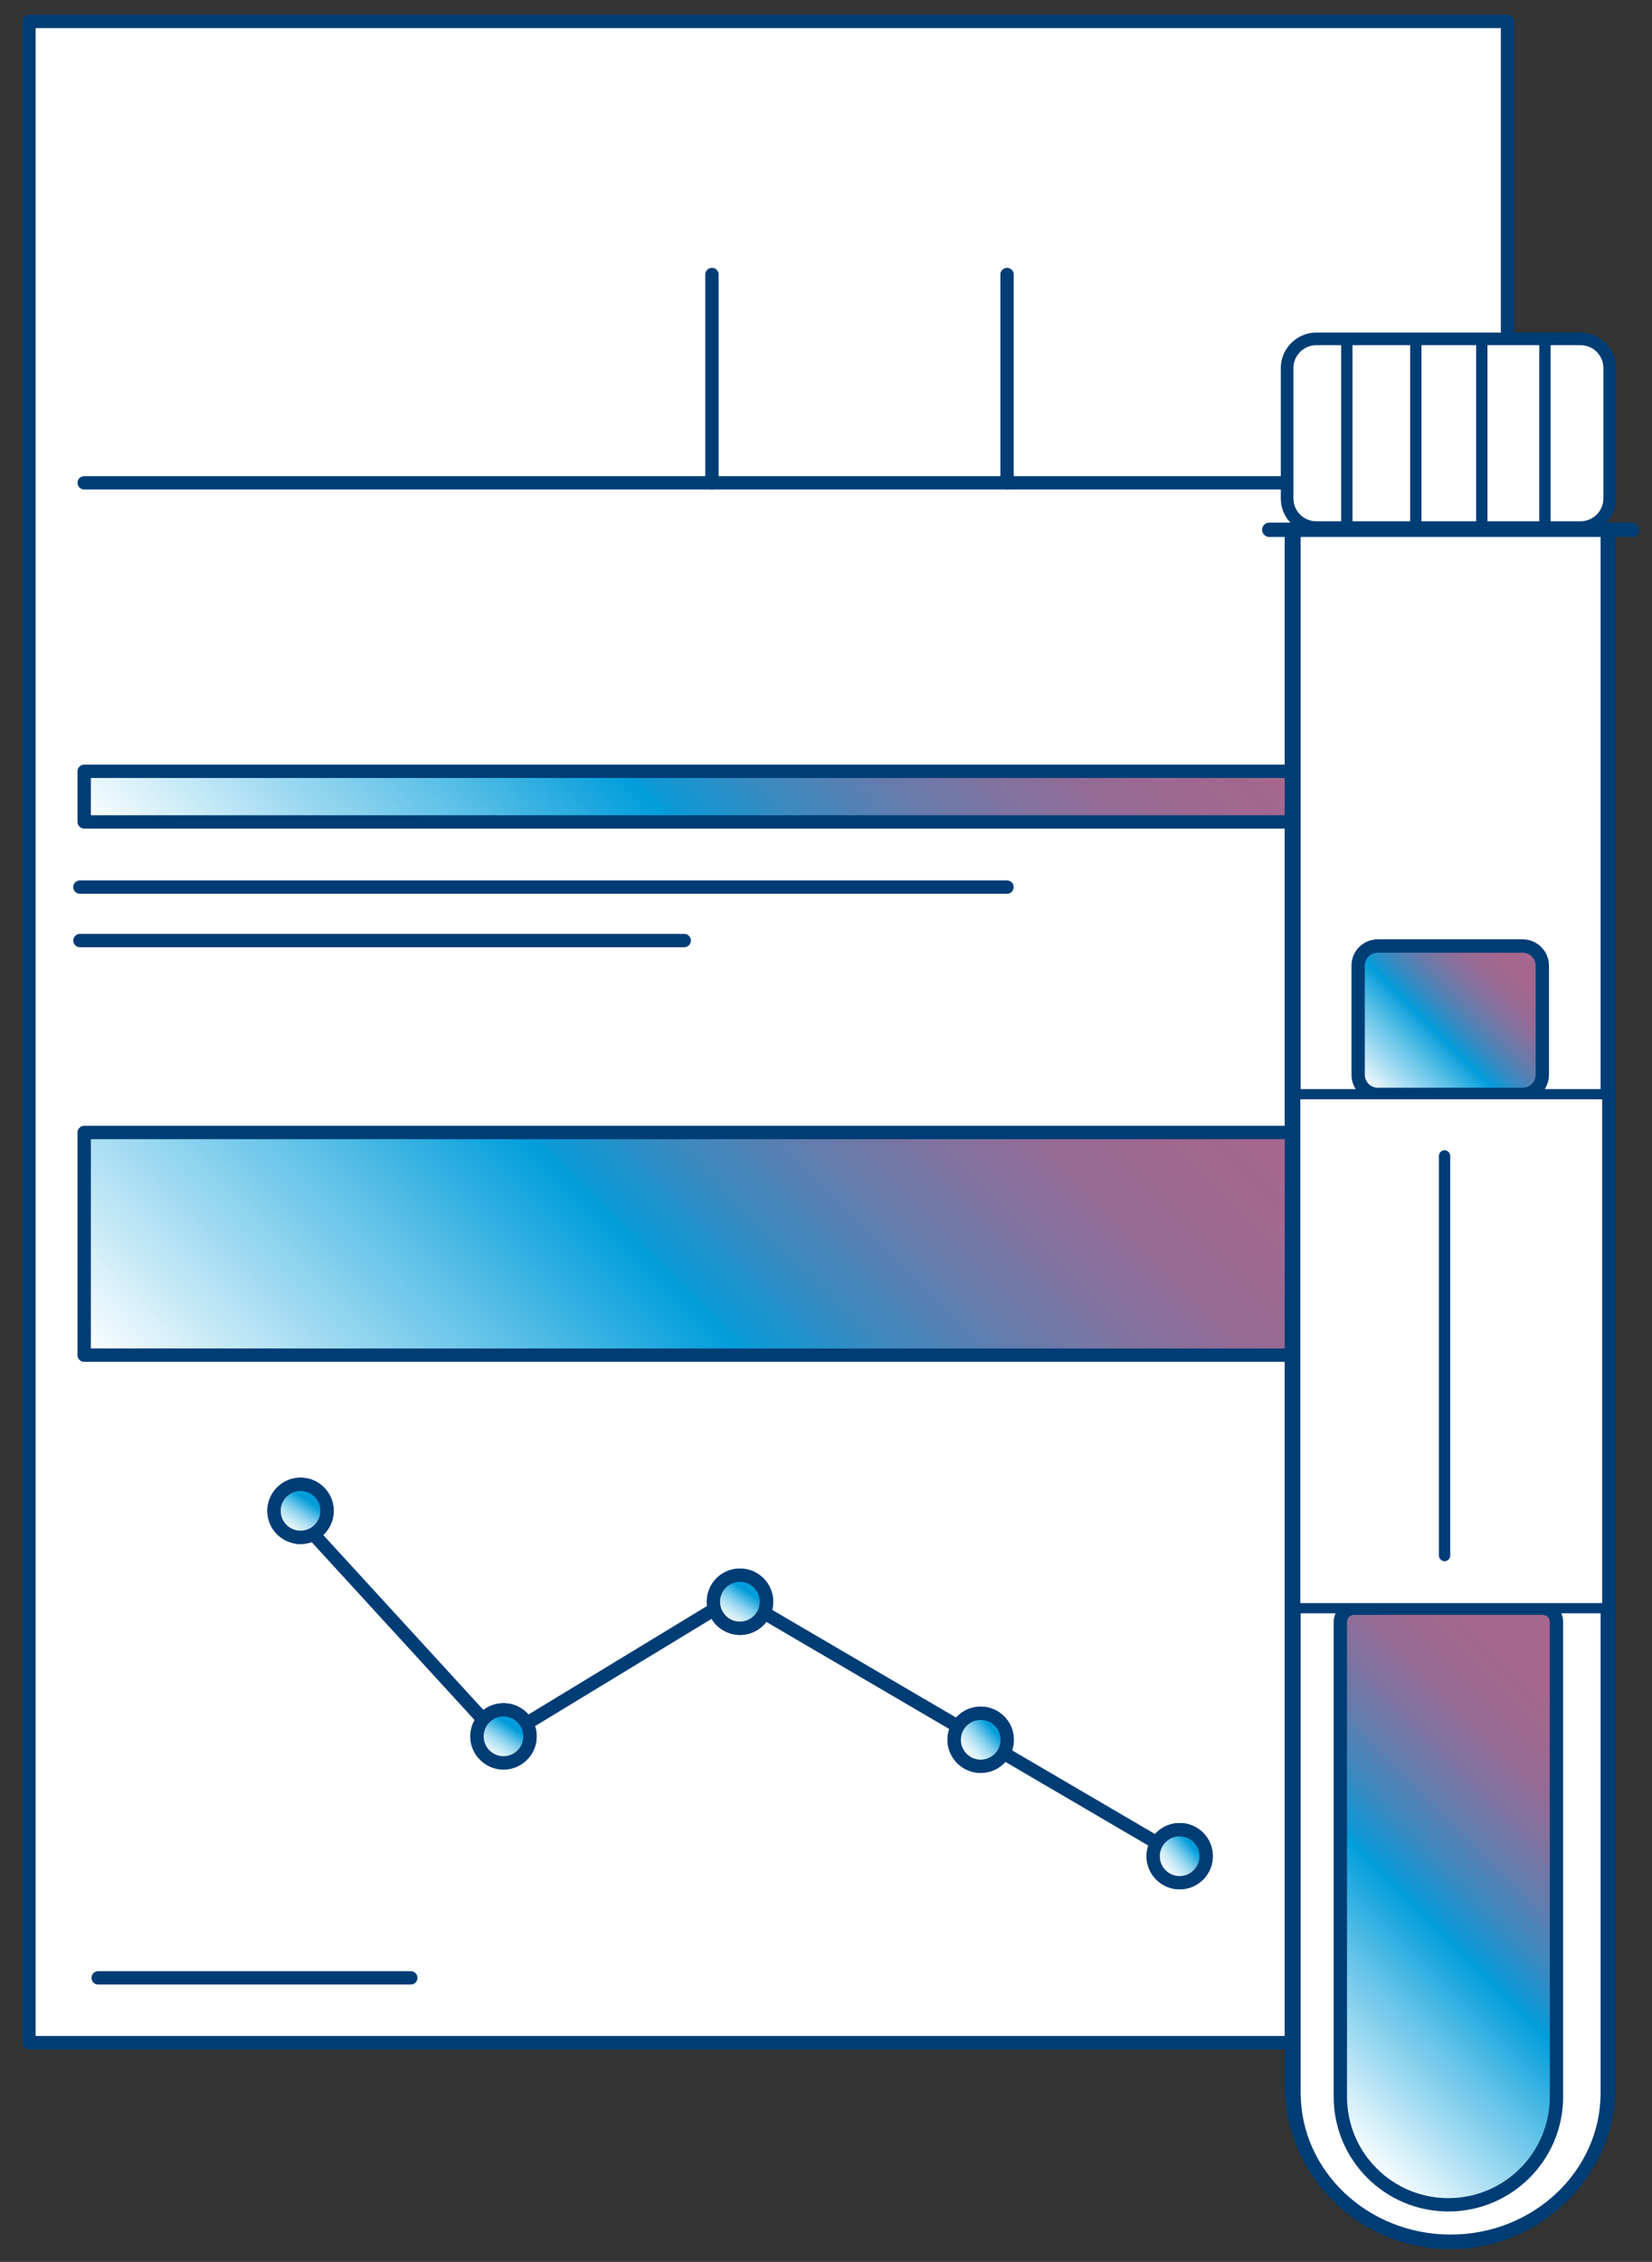 <?xml version="1.0" encoding="UTF-8"?> <!-- Generator: Adobe Illustrator 26.5.0, SVG Export Plug-In . SVG Version: 6.00 Build 0) --> <svg xmlns="http://www.w3.org/2000/svg" xmlns:xlink="http://www.w3.org/1999/xlink" version="1.1" id="Layer_1" x="0px" y="0px" viewBox="0 0 816.3 1117.3" style="enable-background:new 0 0 816.3 1117.3;" xml:space="preserve"><rect x="0" y="0" width="816.3" height="1117.3" fill="#333333" stroke="none"/> <style type="text/css"> .st0{fill:#FFFFFF;stroke:#003D75;stroke-width:6.59;stroke-linecap:round;stroke-linejoin:round;} .st1{fill:url(#SVGID_1_);stroke:#003D75;stroke-width:6.59;stroke-linecap:round;stroke-linejoin:round;} .st2{fill:none;stroke:#003D75;stroke-width:6.59;stroke-linecap:round;stroke-linejoin:round;} .st3{fill:url(#SVGID_00000102518696255171895070000007842919539138049453_);stroke:#003D75;stroke-width:6.59;stroke-linecap:round;stroke-linejoin:round;} .st4{fill:none;stroke:#003D75;stroke-width:6.59;stroke-miterlimit:10;} .st5{fill:url(#SVGID_00000152254555690610755830000007110320347964702377_);stroke:#003D75;stroke-width:6.59;stroke-miterlimit:10;} .st6{fill:url(#SVGID_00000163750971713490451870000006728236859809790081_);stroke:#003D75;stroke-width:6.59;stroke-miterlimit:10;} .st7{fill:url(#SVGID_00000093877547642907447240000001816596822189324163_);stroke:#003D75;stroke-width:6.59;stroke-miterlimit:10;} .st8{fill:url(#SVGID_00000063633344531784204220000017382022368367867305_);stroke:#003D75;stroke-width:6.59;stroke-miterlimit:10;} .st9{fill:url(#SVGID_00000019664191334077006000000010106315974683529905_);stroke:#003D75;stroke-width:6.59;stroke-miterlimit:10;} .st10{fill:url(#SVGID_00000129922824831420396150000002049615493447840687_);stroke:#003D75;stroke-width:6.59;stroke-miterlimit:10;} .st11{fill:url(#SVGID_00000030473037603442663780000005166613253019864711_);stroke:#003D75;stroke-width:6.59;stroke-miterlimit:10;} .st12{fill:url(#SVGID_00000069363776744894862960000015303023205185088684_);stroke:#003D75;stroke-width:6.59;stroke-miterlimit:10;} .st13{fill:url(#SVGID_00000085250015905390361090000014254924457398686905_);stroke:#003D75;stroke-width:6.59;stroke-miterlimit:10;} .st14{fill:url(#SVGID_00000078740338560000335160000004721385586216403852_);stroke:#003D75;stroke-width:6.59;stroke-miterlimit:10;} .st15{fill:#003D75;} .st16{fill:#FFFFFF;} .st17{fill:url(#SVGID_00000003087087862877546750000011481666969775022014_);stroke:#003D75;stroke-width:6.59;stroke-linecap:round;stroke-linejoin:round;} .st18{fill:#FFFFFF;stroke:#003D75;stroke-width:6.23;stroke-miterlimit:10;} .st19{fill:url(#SVGID_00000048494135640015660100000015363050260299246485_);stroke:#003D75;stroke-width:6.59;stroke-linecap:round;stroke-linejoin:round;} .st20{fill:#FFFFFF;stroke:#003D75;stroke-width:5.04;stroke-miterlimit:10;} .st21{fill:#003D75;stroke:#003D75;stroke-width:2.49;stroke-miterlimit:10;} </style> <g> <g> <rect x="14.3" y="10.6" class="st0" width="730.6" height="998.4"></rect> <linearGradient id="SVGID_1_" gradientUnits="userSpaceOnUse" x1="568.75" y1="1517.616" x2="180.65" y2="1129.516" gradientTransform="matrix(1 0 0 -1 0 1937.966)"> <stop offset="0.12" style="stop-color:#A5678E"></stop> <stop offset="0.18" style="stop-color:#A06890"></stop> <stop offset="0.26" style="stop-color:#936C96"></stop> <stop offset="0.33" style="stop-color:#7E73A0"></stop> <stop offset="0.41" style="stop-color:#607DAE"></stop> <stop offset="0.49" style="stop-color:#3A8AC0"></stop> <stop offset="0.57" style="stop-color:#0B99D6"></stop> <stop offset="0.58" style="stop-color:#019DDB"></stop> <stop offset="0.72" style="stop-color:#5CC0E7"></stop> <stop offset="0.92" style="stop-color:#D0EDF8"></stop> <stop offset="1" style="stop-color:#FFFFFF"></stop> </linearGradient> <rect x="41.6" y="559.4" class="st1" width="666.2" height="110"></rect> <line class="st2" x1="41.6" y1="238.5" x2="707.8" y2="238.5"></line> <line class="st2" x1="39.5" y1="438.2" x2="497.6" y2="438.2"></line> <line class="st2" x1="497.6" y1="135.6" x2="497.6" y2="238.5"></line> <line class="st2" x1="351.8" y1="135.6" x2="351.8" y2="238.5"></line> <linearGradient id="SVGID_00000055706342383844805900000009212077537490874501_" gradientUnits="userSpaceOnUse" x1="547.505" y1="1717.266" x2="201.895" y2="1371.666" gradientTransform="matrix(1 0 0 -1 0 1937.966)"> <stop offset="0.12" style="stop-color:#A5678E"></stop> <stop offset="0.18" style="stop-color:#A06890"></stop> <stop offset="0.26" style="stop-color:#936C96"></stop> <stop offset="0.33" style="stop-color:#7E73A0"></stop> <stop offset="0.41" style="stop-color:#607DAE"></stop> <stop offset="0.49" style="stop-color:#3A8AC0"></stop> <stop offset="0.57" style="stop-color:#0B99D6"></stop> <stop offset="0.58" style="stop-color:#019DDB"></stop> <stop offset="0.72" style="stop-color:#5CC0E7"></stop> <stop offset="0.92" style="stop-color:#D0EDF8"></stop> <stop offset="1" style="stop-color:#FFFFFF"></stop> </linearGradient> <rect x="41.6" y="381" style="fill:url(#SVGID_00000055706342383844805900000009212077537490874501_);stroke:#003D75;stroke-width:6.59;stroke-linecap:round;stroke-linejoin:round;" width="666.2" height="25"></rect> <g> <line class="st4" x1="372.6" y1="793.8" x2="582.9" y2="916.9"></line> <g> <linearGradient id="SVGID_00000019642800823371337490000016429998264153939074_" gradientUnits="userSpaceOnUse" x1="9899.597" y1="5623.519" x2="9925.736" y2="5623.519" gradientTransform="matrix(-0.755 0.656 0.656 0.755 4280.104 -9886.882)"> <stop offset="0.16" style="stop-color:#019DDB"></stop> <stop offset="0.25" style="stop-color:#2EAEE1"></stop> <stop offset="0.36" style="stop-color:#65C3E9"></stop> <stop offset="0.47" style="stop-color:#94D5EF"></stop> <stop offset="0.58" style="stop-color:#BAE4F5"></stop> <stop offset="0.69" style="stop-color:#D8F0F9"></stop> <stop offset="0.8" style="stop-color:#EDF8FC"></stop> <stop offset="0.9" style="stop-color:#FAFDFE"></stop> <stop offset="1" style="stop-color:#FFFFFF"></stop> </linearGradient> <path style="fill:url(#SVGID_00000019642800823371337490000016429998264153939074_);stroke:#003D75;stroke-width:6.59;stroke-miterlimit:10;" d=" M473.5,852.4c-3.9,6.1-2,14.2,4.1,18c6.1,3.9,14.2,2,18-4.1c3.9-6.1,2-14.2-4.1-18C485.5,844.5,477.4,846.3,473.5,852.4"></path> <linearGradient id="SVGID_00000159442053275849504910000004608294205912814244_" gradientUnits="userSpaceOnUse" x1="9899.597" y1="5623.571" x2="9925.737" y2="5623.571" gradientTransform="matrix(-0.755 0.656 0.656 0.755 4280.104 -9886.882)"> <stop offset="0.16" style="stop-color:#019DDB"></stop> <stop offset="0.25" style="stop-color:#2EAEE1"></stop> <stop offset="0.36" style="stop-color:#65C3E9"></stop> <stop offset="0.47" style="stop-color:#94D5EF"></stop> <stop offset="0.58" style="stop-color:#BAE4F5"></stop> <stop offset="0.69" style="stop-color:#D8F0F9"></stop> <stop offset="0.8" style="stop-color:#EDF8FC"></stop> <stop offset="0.9" style="stop-color:#FAFDFE"></stop> <stop offset="1" style="stop-color:#FFFFFF"></stop> </linearGradient> <circle style="fill:url(#SVGID_00000159442053275849504910000004608294205912814244_);stroke:#003D75;stroke-width:6.59;stroke-miterlimit:10;" cx="484.6" cy="859.4" r="13.1"></circle> </g> <g> <line class="st4" x1="147.7" y1="750" x2="240.4" y2="851.2"></line> <line class="st4" x1="245.6" y1="860.2" x2="362.8" y2="789"></line> <g> <linearGradient id="SVGID_00000161601526192651649600000010737854550479057809_" gradientUnits="userSpaceOnUse" x1="8774.637" y1="4476.428" x2="8800.807" y2="4476.428" gradientTransform="matrix(-0.561 0.828 0.828 0.561 1468.333 -8928.992)"> <stop offset="0.16" style="stop-color:#019DDB"></stop> <stop offset="0.25" style="stop-color:#2EAEE1"></stop> <stop offset="0.36" style="stop-color:#65C3E9"></stop> <stop offset="0.47" style="stop-color:#94D5EF"></stop> <stop offset="0.58" style="stop-color:#BAE4F5"></stop> <stop offset="0.69" style="stop-color:#D8F0F9"></stop> <stop offset="0.8" style="stop-color:#EDF8FC"></stop> <stop offset="0.9" style="stop-color:#FAFDFE"></stop> <stop offset="1" style="stop-color:#FFFFFF"></stop> </linearGradient> <path style="fill:url(#SVGID_00000161601526192651649600000010737854550479057809_);stroke:#003D75;stroke-width:6.59;stroke-miterlimit:10;" d=" M236.3,853.8c-2.2,6.9,1.7,14.2,8.6,16.4c6.9,2.2,14.2-1.7,16.4-8.6s-1.7-14.2-8.6-16.4C245.8,843.1,238.5,846.9,236.3,853.8"></path> <linearGradient id="SVGID_00000093891089804164476740000007436573104305526426_" gradientUnits="userSpaceOnUse" x1="8774.612" y1="4476.426" x2="8800.755" y2="4476.426" gradientTransform="matrix(-0.561 0.828 0.828 0.561 1468.333 -8928.992)"> <stop offset="0.16" style="stop-color:#019DDB"></stop> <stop offset="0.25" style="stop-color:#2EAEE1"></stop> <stop offset="0.36" style="stop-color:#65C3E9"></stop> <stop offset="0.47" style="stop-color:#94D5EF"></stop> <stop offset="0.58" style="stop-color:#BAE4F5"></stop> <stop offset="0.69" style="stop-color:#D8F0F9"></stop> <stop offset="0.8" style="stop-color:#EDF8FC"></stop> <stop offset="0.9" style="stop-color:#FAFDFE"></stop> <stop offset="1" style="stop-color:#FFFFFF"></stop> </linearGradient> <circle style="fill:url(#SVGID_00000093891089804164476740000007436573104305526426_);stroke:#003D75;stroke-width:6.59;stroke-miterlimit:10;" cx="248.8" cy="857.7" r="13.1"></circle> </g> <g> <linearGradient id="SVGID_00000048475295002342939920000010099136417817017023_" gradientUnits="userSpaceOnUse" x1="8738.606" y1="4330.922" x2="8764.776" y2="4330.922" gradientTransform="matrix(-0.561 0.828 0.828 0.561 1468.333 -8928.992)"> <stop offset="0.16" style="stop-color:#019DDB"></stop> <stop offset="0.25" style="stop-color:#2EAEE1"></stop> <stop offset="0.36" style="stop-color:#65C3E9"></stop> <stop offset="0.47" style="stop-color:#94D5EF"></stop> <stop offset="0.58" style="stop-color:#BAE4F5"></stop> <stop offset="0.69" style="stop-color:#D8F0F9"></stop> <stop offset="0.8" style="stop-color:#EDF8FC"></stop> <stop offset="0.9" style="stop-color:#FAFDFE"></stop> <stop offset="1" style="stop-color:#FFFFFF"></stop> </linearGradient> <path style="fill:url(#SVGID_00000048475295002342939920000010099136417817017023_);stroke:#003D75;stroke-width:6.59;stroke-miterlimit:10;" d=" M136,742.4c-2.2,6.9,1.7,14.2,8.6,16.4c6.9,2.2,14.2-1.7,16.4-8.6s-1.7-14.2-8.6-16.4C145.5,731.7,138.2,735.5,136,742.4"></path> <linearGradient id="SVGID_00000096738587847689201430000007102423932521493671_" gradientUnits="userSpaceOnUse" x1="8738.582" y1="4330.92" x2="8764.725" y2="4330.92" gradientTransform="matrix(-0.561 0.828 0.828 0.561 1468.333 -8928.992)"> <stop offset="0.16" style="stop-color:#019DDB"></stop> <stop offset="0.25" style="stop-color:#2EAEE1"></stop> <stop offset="0.36" style="stop-color:#65C3E9"></stop> <stop offset="0.47" style="stop-color:#94D5EF"></stop> <stop offset="0.58" style="stop-color:#BAE4F5"></stop> <stop offset="0.69" style="stop-color:#D8F0F9"></stop> <stop offset="0.8" style="stop-color:#EDF8FC"></stop> <stop offset="0.9" style="stop-color:#FAFDFE"></stop> <stop offset="1" style="stop-color:#FFFFFF"></stop> </linearGradient> <circle style="fill:url(#SVGID_00000096738587847689201430000007102423932521493671_);stroke:#003D75;stroke-width:6.59;stroke-miterlimit:10;" cx="148.5" cy="746.3" r="13.1"></circle> </g> <g> <linearGradient id="SVGID_00000161593234257457452350000007363971980229261228_" gradientUnits="userSpaceOnUse" x1="8653.962" y1="4535.935" x2="8680.132" y2="4535.935" gradientTransform="matrix(-0.561 0.828 0.828 0.561 1468.333 -8928.992)"> <stop offset="0.16" style="stop-color:#019DDB"></stop> <stop offset="0.25" style="stop-color:#2EAEE1"></stop> <stop offset="0.36" style="stop-color:#65C3E9"></stop> <stop offset="0.47" style="stop-color:#94D5EF"></stop> <stop offset="0.58" style="stop-color:#BAE4F5"></stop> <stop offset="0.69" style="stop-color:#D8F0F9"></stop> <stop offset="0.8" style="stop-color:#EDF8FC"></stop> <stop offset="0.9" style="stop-color:#FAFDFE"></stop> <stop offset="1" style="stop-color:#FFFFFF"></stop> </linearGradient> <path style="fill:url(#SVGID_00000161593234257457452350000007363971980229261228_);stroke:#003D75;stroke-width:6.59;stroke-miterlimit:10;" d=" M353.2,787.3c-2.2,6.9,1.7,14.2,8.6,16.4s14.2-1.7,16.4-8.6s-1.7-14.2-8.6-16.4S355.3,780.4,353.2,787.3"></path> <linearGradient id="SVGID_00000040574454658512570700000011768898670887650949_" gradientUnits="userSpaceOnUse" x1="8653.962" y1="4535.867" x2="8680.104" y2="4535.867" gradientTransform="matrix(-0.561 0.828 0.828 0.561 1468.333 -8928.992)"> <stop offset="0.16" style="stop-color:#019DDB"></stop> <stop offset="0.25" style="stop-color:#2EAEE1"></stop> <stop offset="0.36" style="stop-color:#65C3E9"></stop> <stop offset="0.47" style="stop-color:#94D5EF"></stop> <stop offset="0.58" style="stop-color:#BAE4F5"></stop> <stop offset="0.69" style="stop-color:#D8F0F9"></stop> <stop offset="0.8" style="stop-color:#EDF8FC"></stop> <stop offset="0.9" style="stop-color:#FAFDFE"></stop> <stop offset="1" style="stop-color:#FFFFFF"></stop> </linearGradient> <circle style="fill:url(#SVGID_00000040574454658512570700000011768898670887650949_);stroke:#003D75;stroke-width:6.59;stroke-miterlimit:10;" cx="365.6" cy="791.2" r="13.1"></circle> </g> </g> <g> <linearGradient id="SVGID_00000173873005232693193840000002212657085950565548_" gradientUnits="userSpaceOnUse" x1="9863.077" y1="5731.447" x2="9889.211" y2="5731.447" gradientTransform="matrix(-0.755 0.656 0.656 0.755 4280.104 -9886.882)"> <stop offset="0.16" style="stop-color:#019DDB"></stop> <stop offset="0.25" style="stop-color:#2EAEE1"></stop> <stop offset="0.36" style="stop-color:#65C3E9"></stop> <stop offset="0.47" style="stop-color:#94D5EF"></stop> <stop offset="0.58" style="stop-color:#BAE4F5"></stop> <stop offset="0.69" style="stop-color:#D8F0F9"></stop> <stop offset="0.8" style="stop-color:#EDF8FC"></stop> <stop offset="0.9" style="stop-color:#FAFDFE"></stop> <stop offset="1" style="stop-color:#FFFFFF"></stop> </linearGradient> <path style="fill:url(#SVGID_00000173873005232693193840000002212657085950565548_);stroke:#003D75;stroke-width:6.59;stroke-miterlimit:10;" d=" M571.9,909.9c-3.9,6.1-2,14.2,4.1,18c6.1,3.9,14.2,2,18-4.1s2-14.2-4.1-18C583.8,902,575.7,903.8,571.9,909.9"></path> <linearGradient id="SVGID_00000034779855026490602310000016586990943036923580_" gradientUnits="userSpaceOnUse" x1="9863.077" y1="5731.449" x2="9889.218" y2="5731.449" gradientTransform="matrix(-0.755 0.656 0.656 0.755 4280.104 -9886.882)"> <stop offset="0.16" style="stop-color:#019DDB"></stop> <stop offset="0.25" style="stop-color:#2EAEE1"></stop> <stop offset="0.36" style="stop-color:#65C3E9"></stop> <stop offset="0.47" style="stop-color:#94D5EF"></stop> <stop offset="0.58" style="stop-color:#BAE4F5"></stop> <stop offset="0.69" style="stop-color:#D8F0F9"></stop> <stop offset="0.8" style="stop-color:#EDF8FC"></stop> <stop offset="0.9" style="stop-color:#FAFDFE"></stop> <stop offset="1" style="stop-color:#FFFFFF"></stop> </linearGradient> <circle style="fill:url(#SVGID_00000034779855026490602310000016586990943036923580_);stroke:#003D75;stroke-width:6.59;stroke-miterlimit:10;" cx="582.9" cy="916.9" r="13.1"></circle> </g> </g> <line class="st2" x1="48.5" y1="977" x2="203" y2="977"></line> <line class="st2" x1="39.5" y1="464.6" x2="338.1" y2="464.6"></line> </g> <g> <path class="st15" d="M634.8,264.1V1030c0,44.7,36.7,81,81.8,81s81.8-36.3,81.8-81V264.1"></path> <path class="st16" d="M790.9,887.4v146.4c0,38.6-33.2,70-74.1,70s-74.1-31.4-74.1-70V264h148.2v216.1"></path> <linearGradient id="SVGID_00000052793188973307866140000016614113076444668570_" gradientUnits="userSpaceOnUse" x1="754.822" y1="1472.256" x2="678.359" y2="1395.794" gradientTransform="matrix(1 0 0 -1 0 1937.966)"> <stop offset="0.12" style="stop-color:#A5678E"></stop> <stop offset="0.18" style="stop-color:#A06890"></stop> <stop offset="0.26" style="stop-color:#936C96"></stop> <stop offset="0.33" style="stop-color:#7E73A0"></stop> <stop offset="0.41" style="stop-color:#607DAE"></stop> <stop offset="0.49" style="stop-color:#3A8AC0"></stop> <stop offset="0.57" style="stop-color:#0B99D6"></stop> <stop offset="0.58" style="stop-color:#019DDB"></stop> <stop offset="0.72" style="stop-color:#5CC0E7"></stop> <stop offset="0.92" style="stop-color:#D0EDF8"></stop> <stop offset="1" style="stop-color:#FFFFFF"></stop> </linearGradient> <path style="fill:url(#SVGID_00000052793188973307866140000016614113076444668570_);stroke:#003D75;stroke-width:6.59;stroke-linecap:round;stroke-linejoin:round;" d=" M680.8,467.3h71.6c5.3,0,9.7,4.3,9.7,9.7v53.9c0,5.3-4.3,9.7-9.7,9.7h-71.6c-5.3,0-9.7-4.3-9.7-9.7V477 C671.1,471.6,675.4,467.3,680.8,467.3z"></path> <path class="st18" d="M650.4,167.4H781c8,0,14.4,6.5,14.4,14.4v64.4c0,8-6.5,14.4-14.4,14.4H650.4c-8,0-14.4-6.5-14.4-14.4v-64.4 C636,173.9,642.5,167.4,650.4,167.4z"></path> <rect x="662.7" y="165.7" class="st15" width="5.6" height="95"></rect> <linearGradient id="SVGID_00000121988704530491187490000000922193573187215518_" gradientUnits="userSpaceOnUse" x1="807.27" y1="1101.443" x2="624.13" y2="918.313" gradientTransform="matrix(1 0 0 -1 0 1937.966)"> <stop offset="0.12" style="stop-color:#A5678E"></stop> <stop offset="0.18" style="stop-color:#A06890"></stop> <stop offset="0.26" style="stop-color:#936C96"></stop> <stop offset="0.33" style="stop-color:#7E73A0"></stop> <stop offset="0.41" style="stop-color:#607DAE"></stop> <stop offset="0.49" style="stop-color:#3A8AC0"></stop> <stop offset="0.57" style="stop-color:#0B99D6"></stop> <stop offset="0.58" style="stop-color:#019DDB"></stop> <stop offset="0.72" style="stop-color:#5CC0E7"></stop> <stop offset="0.92" style="stop-color:#D0EDF8"></stop> <stop offset="1" style="stop-color:#FFFFFF"></stop> </linearGradient> <path style="fill:url(#SVGID_00000121988704530491187490000000922193573187215518_);stroke:#003D75;stroke-width:6.59;stroke-linecap:round;stroke-linejoin:round;" d=" M669.1,794.4h93.2c3.8,0,6.8,3,6.8,6.8v234.5c0,29.5-23.9,53.4-53.4,53.4l0,0c-29.5,0-53.4-23.9-53.4-53.4V801.2 C662.3,797.4,665.3,794.4,669.1,794.4L669.1,794.4z"></path> <rect x="696.8" y="166.6" class="st15" width="5.6" height="95"></rect> <rect x="729.4" y="166.6" class="st15" width="5.6" height="95"></rect> <rect x="760.6" y="167.4" class="st15" width="5.6" height="95"></rect> <rect x="640" y="540.5" class="st20" width="154.2" height="253.9"></rect> <path class="st15" d="M713.8,568.2L713.8,568.2c1.5,0,2.8,1.3,2.8,2.8v197.4c0,1.5-1.3,2.8-2.8,2.8l0,0c-1.5,0-2.8-1.3-2.8-2.8 V571C711,569.4,712.3,568.2,713.8,568.2z"></path> <path class="st21" d="M627.2,259.4h179.2c1.3,0,2.3,1,2.3,2.3l0,0c0,1.3-1,2.3-2.3,2.3H627.2c-1.3,0-2.3-1-2.3-2.3l0,0 C624.8,260.4,625.9,259.4,627.2,259.4z"></path> </g> </g> </svg> 